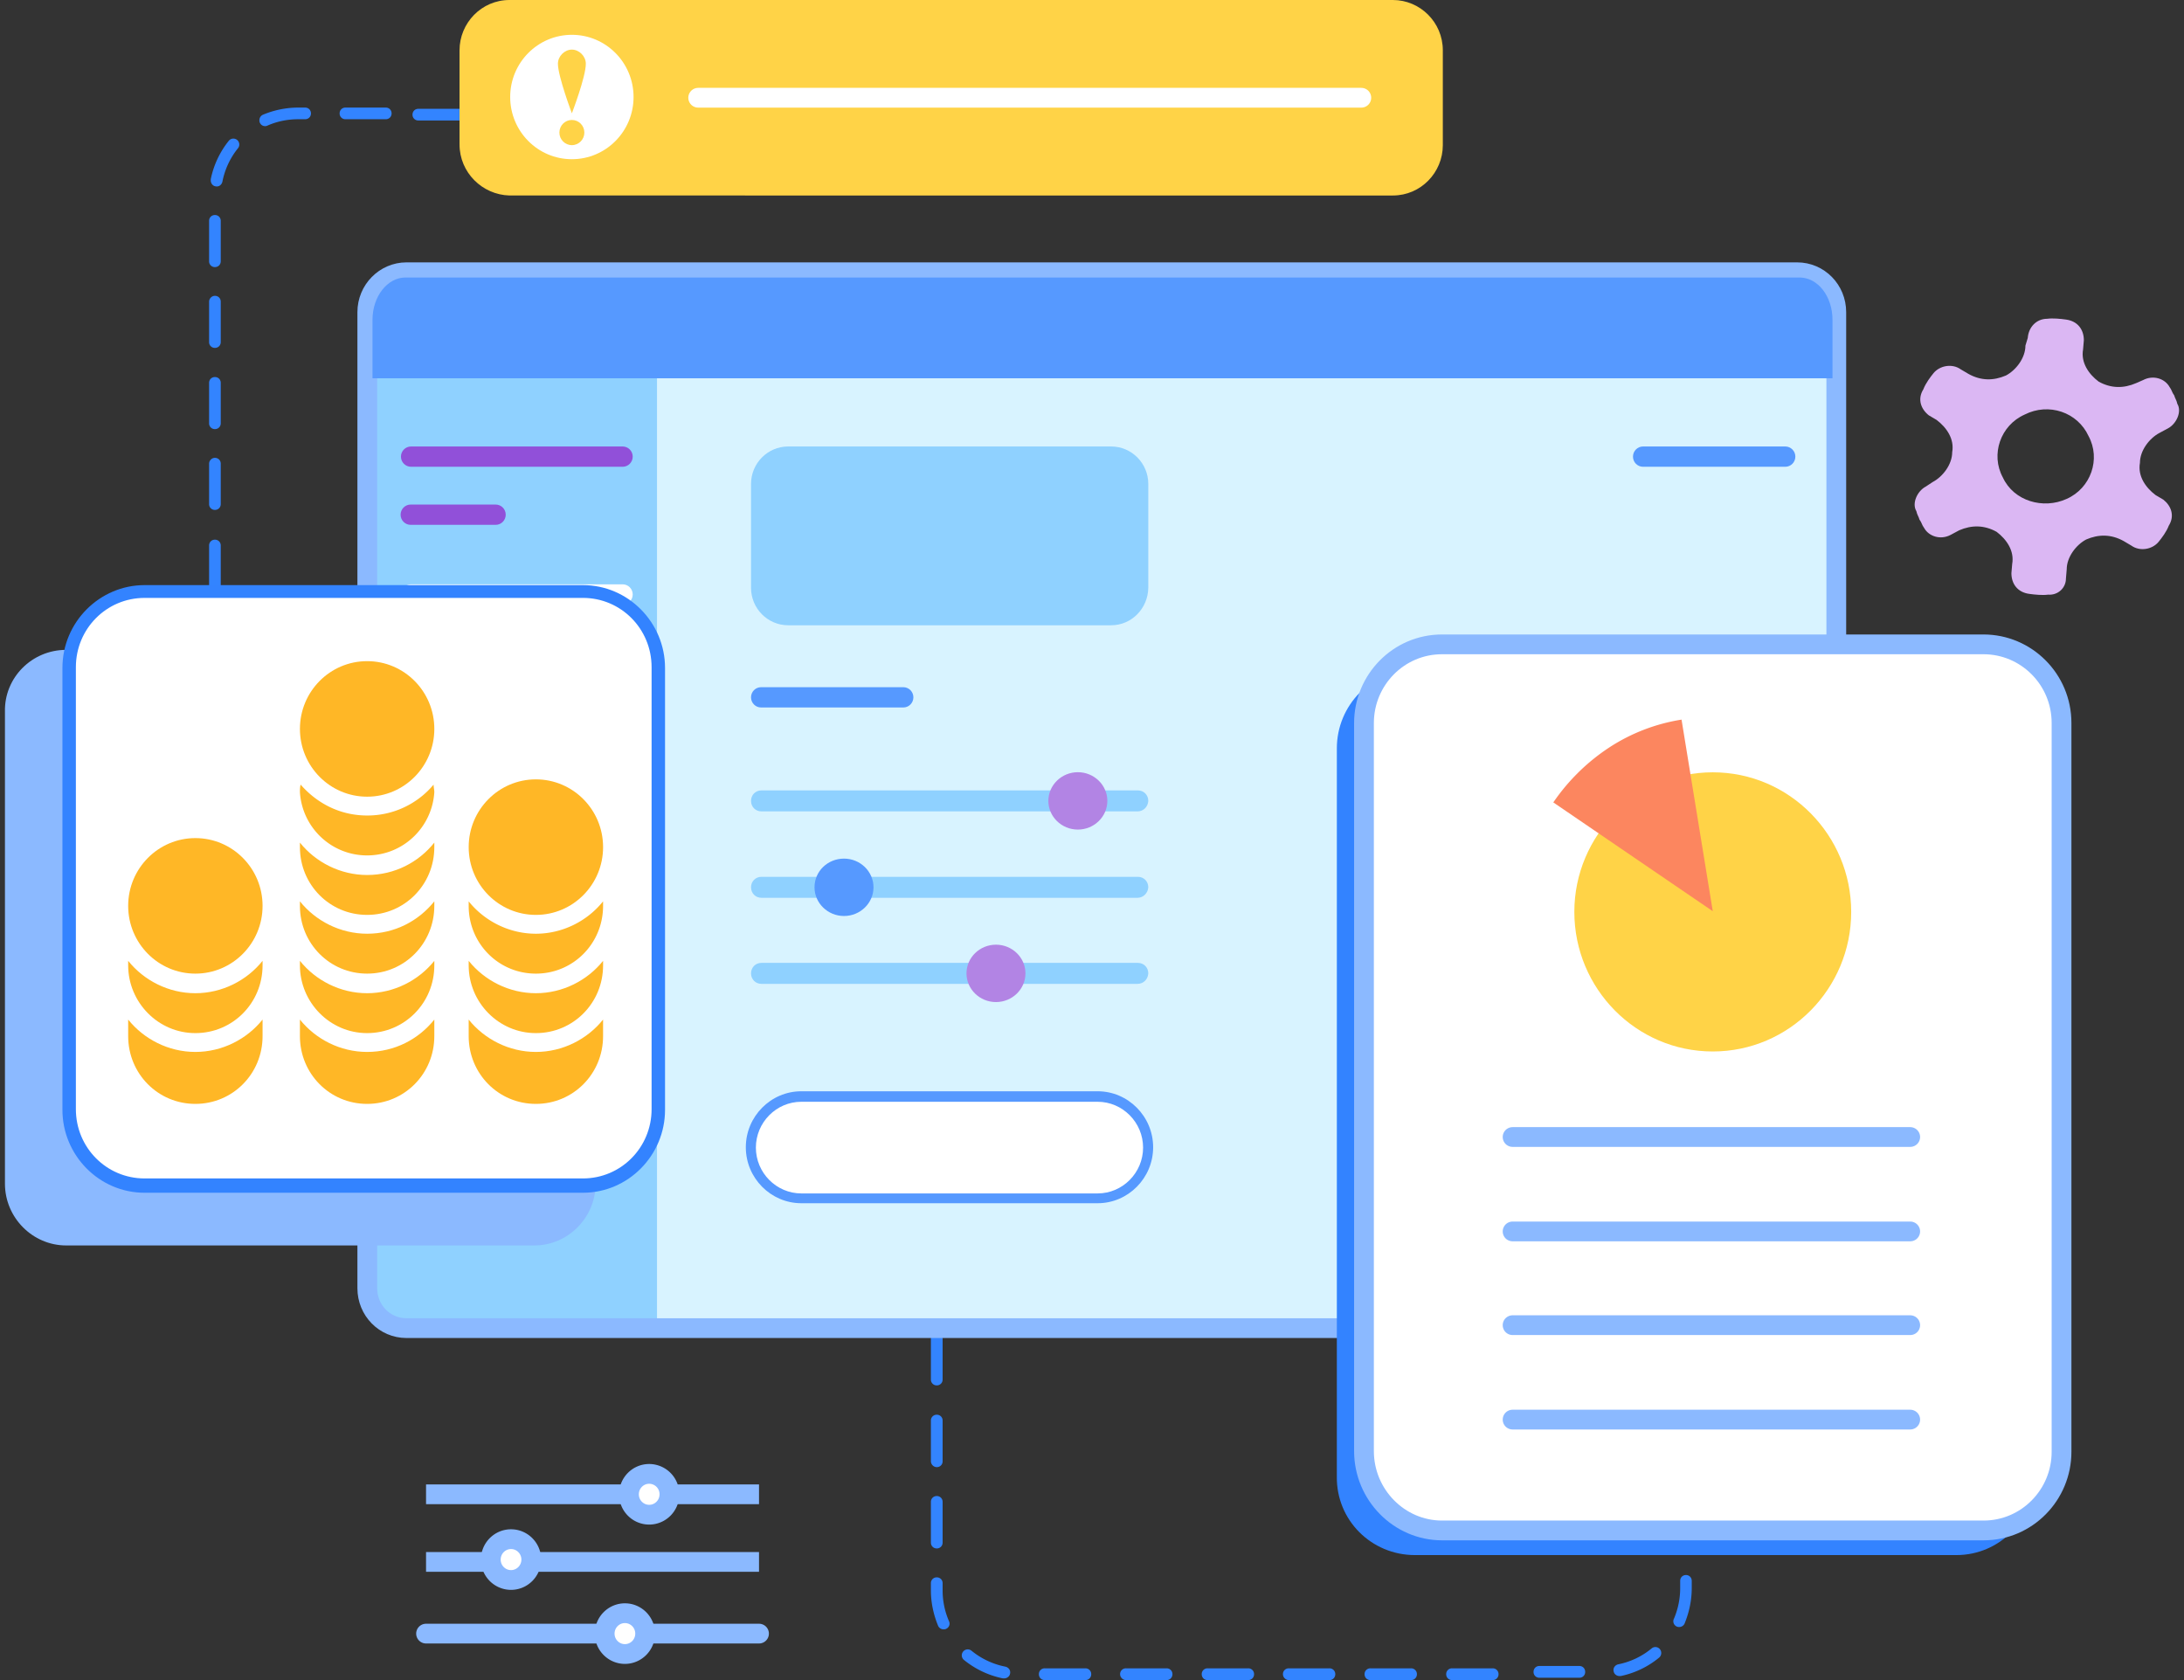 <svg width="221" height="170" fill="none" xmlns="http://www.w3.org/2000/svg"><rect width="100%" height="100%" fill="#333333" stroke="none"/><path d="M159.82 169.763h-4.054a.576.576 0 01-.585-.594c0-.339.25-.594.585-.594h4.054c.334 0 .585.255.585.594a.576.576 0 01-.585.594zm4.054-.17c-.292 0-.543-.212-.585-.466-.084-.34.125-.637.46-.721a7.632 7.632 0 003.385-1.612.59.59 0 01.836.085.611.611 0 01-.083.848 8.987 8.987 0 01-3.887 1.866h-.126zm6.061-4.962c-.084 0-.168 0-.251-.043a.58.58 0 01-.293-.806 7.878 7.878 0 00.627-3.096v-.721c0-.339.251-.594.585-.594.335 0 .585.255.585.594v.721c0 1.23-.25 2.418-.71 3.563a.597.597 0 01-.543.382zm.668-8.187a.575.575 0 01-.585-.593v-4.115c0-.339.251-.594.585-.594.335 0 .585.255.585.594v4.115c0 .339-.25.593-.585.593zm0-8.228a.576.576 0 01-.585-.594v-4.114c0-.34.251-.594.585-.594.335 0 .585.254.585.594v4.114c0 .297-.25.594-.585.594zm0-8.271a.576.576 0 01-.585-.594v-4.115c0-.339.251-.593.585-.593.335 0 .585.254.585.593v4.115c0 .339-.25.594-.585.594zm0-8.271a.576.576 0 01-.585-.594v-4.115c0-.339.251-.593.585-.593.335 0 .585.254.585.593v4.115c0 .339-.25.594-.585.594zm0-8.229a.576.576 0 01-.585-.594v-4.114c0-.34.251-.594.585-.594.335 0 .585.254.585.594v4.114c0 .339-.25.594-.585.594zm0-8.271a.576.576 0 01-.585-.594v-4.114c0-.34.251-.594.585-.594.335 0 .585.254.585.594v4.114c0 .339-.25.594-.585.594zM169.935 106.189c0 .339.25.594.585.594a.576.576 0 00.585-.594v-4.114a.576.576 0 00-.585-.594.575.575 0 00-.585.594v4.114zM169.935 97.918c0 .34.25.594.585.594a.576.576 0 00.585-.594v-4.115a.576.576 0 00-.585-.593.575.575 0 00-.585.593v4.115zM21.159 26.436v-4.088c0-.337.252-.59.589-.59.336 0 .589.253.589.59v4.088c0 .337-.253.59-.59.59a.576.576 0 01-.588-.59zM21.159 34.612v-4.088c0-.295.252-.59.589-.59.336 0 .589.253.589.59v4.088c0 .337-.253.59-.59.59a.576.576 0 01-.588-.59zM21.79 18.85c-.253-.042-.463-.295-.463-.59v-.126a9.121 9.121 0 011.85-3.92.6.6 0 01.926.759 7.75 7.75 0 00-1.598 3.414c-.084.337-.379.547-.715.463zM26.29 12.402c-.041-.084-.041-.168-.041-.253a.6.6 0 01.378-.548 9.286 9.286 0 013.534-.716h.715c.336 0 .589.253.589.59 0 .337-.253.59-.59.59h-.714c-1.052 0-2.104.21-3.071.632a.571.571 0 01-.8-.295zM34.956 12.065a.576.576 0 01-.589-.59c0-.337.253-.59.59-.59h4.08c.336 0 .588.253.588.59 0 .337-.252.59-.589.59h-4.08zM21.159 42.83v-4.088c0-.337.252-.59.589-.59.336 0 .589.253.589.59v4.088c0 .337-.253.59-.59.59a.576.576 0 01-.588-.59zM21.159 51.006v-4.088c0-.295.252-.59.589-.59.336 0 .589.253.589.59v4.088c0 .337-.253.59-.59.59a.576.576 0 01-.588-.59zM21.159 59.286v-4.088c0-.337.252-.59.589-.59.336 0 .589.253.589.59v4.088c0 .337-.253.59-.59.59a.576.576 0 01-.588-.59zM21.159 67.462v-4.088c0-.295.252-.59.589-.59.336 0 .589.253.589.59v4.088c0 .337-.253.59-.59.59a.576.576 0 01-.588-.59zM42.33 12.191a.576.576 0 01-.588-.59c0-.337.252-.59.589-.59h4.08c.337 0 .589.253.589.59 0 .338-.252.59-.589.59h-4.08zM105.719 170h4.109a.58.58 0 00.593-.594.58.58 0 00-.593-.594h-4.109a.58.58 0 00-.593.594c0 .34.255.594.593.594zm8.218 0h4.109a.58.58 0 00.593-.594.58.58 0 00-.593-.594h-4.109a.58.58 0 00-.593.594c0 .34.297.594.593.594zm8.26 0h4.109a.58.58 0 00.593-.594.58.58 0 00-.593-.594h-4.109a.58.58 0 00-.593.594c0 .34.255.594.593.594zm8.218 0h4.109a.58.58 0 00.593-.594.58.58 0 00-.593-.594h-4.109a.58.58 0 00-.593.594c0 .34.297.594.593.594zm8.26 0h4.109a.58.58 0 00.593-.594.58.58 0 00-.593-.594h-4.109a.58.58 0 00-.593.594c0 .34.254.594.593.594zm8.261 0h4.108a.58.58 0 00.593-.594.58.58 0 00-.593-.594h-4.108a.58.58 0 00-.594.594c0 .34.255.594.594.594zm-45.325-.17c.296 0 .55-.212.593-.466.084-.34-.127-.636-.466-.721a7.784 7.784 0 01-3.431-1.612.603.603 0 00-.848.085.605.605 0 00.085.848 9.155 9.155 0 003.94 1.866h.127zm-6.142-4.962c.084 0 .169 0 .254-.043.296-.127.466-.466.296-.806a7.788 7.788 0 01-.635-3.096v-.721a.58.58 0 00-.593-.594.58.58 0 00-.593.594v.721c0 1.23.254 2.418.72 3.563a.603.603 0 00.55.382zm-.678-8.187a.579.579 0 00.593-.593v-4.115a.58.58 0 00-.593-.594.58.58 0 00-.593.594v4.115c0 .339.254.593.593.593zm0-8.228a.58.58 0 00.593-.594v-4.114a.58.58 0 00-.593-.594.58.58 0 00-.593.594v4.114c0 .297.254.594.593.594zm0-8.271a.58.58 0 00.593-.594v-4.114a.58.58 0 00-.593-.594.58.58 0 00-.593.594v4.114a.58.58 0 00.593.594zm0-8.271a.58.58 0 00.593-.594v-4.115a.579.579 0 00-.593-.593.579.579 0 00-.593.593v4.115a.58.58 0 00.593.594zm0-8.229a.58.58 0 00.593-.594v-4.114a.58.58 0 00-.593-.594.58.58 0 00-.593.594v4.114a.58.58 0 00.593.594zm0-8.271a.58.58 0 00.593-.594v-4.114a.58.58 0 00-.593-.594.58.58 0 00-.593.594v4.114a.58.58 0 00.593.594z" fill="#3384FF"/><path fill-rule="evenodd" clip-rule="evenodd" d="M41.134 27.938h140.714c1.931 0 3.476 1.593 3.476 3.54v98.733c0 1.947-1.58 3.54-3.476 3.54H41.134c-1.93 0-3.476-1.593-3.476-3.54V31.478a3.484 3.484 0 013.476-3.54z" fill="#D8F3FF"/><path d="M66.482 133.716H40.467a2.791 2.791 0 01-2.774-2.797v-92.75h28.79v95.547z" fill="#8FD1FF"/><path d="M63.007 61.179H41.59c-.561 0-1.018-.46-1.018-1.027 0-.566.457-1.026 1.018-1.026h21.416c.562 0 1.019.46 1.019 1.026 0 .567-.457 1.027-1.019 1.027zM63.007 68.826H41.59c-.561 0-1.018-.46-1.018-1.027s.457-1.027 1.018-1.027h21.416c.562 0 1.019.46 1.019 1.027 0 .566-.457 1.026-1.019 1.026zM63.007 76.472H41.59c-.561 0-1.018-.46-1.018-1.026 0-.567.457-1.027 1.018-1.027h21.416c.562 0 1.019.46 1.019 1.027 0 .566-.457 1.026-1.019 1.026zM63.007 84.154H41.59c-.561 0-1.018-.46-1.018-1.026 0-.567.457-1.027 1.018-1.027h21.416c.562 0 1.019.46 1.019 1.027 0 .566-.457 1.026-1.019 1.026zM63.007 91.8H41.59c-.561 0-1.018-.46-1.018-1.026 0-.566.457-1.026 1.018-1.026h21.416c.562 0 1.019.46 1.019 1.026 0 .567-.457 1.027-1.019 1.027zM63.007 99.447H41.59c-.561 0-1.018-.46-1.018-1.026 0-.567.457-1.027 1.018-1.027h21.416c.562 0 1.019.46 1.019 1.027 0 .566-.457 1.026-1.019 1.026zM63.007 107.094H41.59c-.561 0-1.018-.46-1.018-1.027 0-.566.457-1.026 1.018-1.026h21.416c.562 0 1.019.46 1.019 1.026 0 .567-.457 1.027-1.019 1.027zM63.007 114.776H41.59c-.561 0-1.018-.46-1.018-1.026 0-.567.457-1.027 1.018-1.027h21.416c.562 0 1.019.46 1.019 1.027 0 .566-.457 1.026-1.019 1.026z" fill="#fff"/><path d="M63.007 47.23H41.59c-.561 0-1.018-.46-1.018-1.026 0-.566.457-1.026 1.018-1.026h21.416c.562 0 1.019.46 1.019 1.026 0 .567-.457 1.027-1.019 1.027zM50.157 53.107h-8.602c-.562 0-1.018-.46-1.018-1.026 0-.567.456-1.027 1.018-1.027h8.602c.562 0 1.018.46 1.018 1.027 0 .566-.456 1.026-1.018 1.026z" fill="#9150D9"/><path d="M181.848 134.388H41.134c-2.212 0-3.967-1.805-3.967-4.035v-98.77c0-2.23 1.79-4.035 3.967-4.035h140.714c2.212 0 3.967 1.805 3.967 4.036v98.769c0 2.195-1.79 4.035-3.967 4.035z" stroke="#8BB9FF" stroke-width="2"/><path fill-rule="evenodd" clip-rule="evenodd" d="M37.728 38.275H185.43v-5.912c0-2.372-1.474-4.284-3.335-4.284H41.029c-1.826 0-3.336 1.912-3.336 4.284v5.912h.035z" fill="#5699FF"/><path d="M111.07 121.255H81.087c-2.808 0-5.09-2.301-5.09-5.133s2.282-5.133 5.09-5.133h29.983c2.808 0 5.091 2.301 5.091 5.133s-2.283 5.133-5.091 5.133z" fill="#fff"/><path d="M111.07 121.75H81.087c-3.09 0-5.617-2.548-5.617-5.664 0-3.115 2.528-5.664 5.617-5.664h29.983c3.089 0 5.617 2.549 5.617 5.664 0 3.116-2.528 5.664-5.617 5.664zm-29.983-10.266c-2.528 0-4.599 2.089-4.599 4.638s2.072 4.637 4.6 4.637h29.982c2.528 0 4.599-2.088 4.599-4.637 0-2.549-2.071-4.638-4.599-4.638H81.087z" fill="#5699FF"/><path fill-rule="evenodd" clip-rule="evenodd" d="M115.107 82.101H77.05c-.597 0-1.053-.46-1.053-1.062 0-.602.456-1.062 1.053-1.062h38.092c.597 0 1.054.46 1.054 1.062-.035.602-.492 1.062-1.089 1.062zM115.107 90.845H77.05c-.597 0-1.053-.46-1.053-1.062 0-.602.456-1.062 1.053-1.062h38.092c.597 0 1.054.46 1.054 1.062-.035.567-.492 1.062-1.089 1.062zM115.107 99.554H77.05c-.597 0-1.053-.46-1.053-1.062 0-.602.456-1.062 1.053-1.062h38.092c.597 0 1.054.46 1.054 1.062-.035.602-.492 1.062-1.089 1.062z" fill="#8FD1FF"/><path fill-rule="evenodd" clip-rule="evenodd" d="M109.069 78.136c1.65 0 2.984 1.31 2.984 2.903s-1.334 2.903-2.984 2.903-2.985-1.31-2.985-2.903 1.335-2.903 2.985-2.903z" fill="#B284E4"/><path fill-rule="evenodd" clip-rule="evenodd" d="M85.406 86.88c1.65 0 2.984 1.31 2.984 2.903s-1.334 2.903-2.984 2.903-2.985-1.31-2.985-2.903c0-1.628 1.334-2.903 2.985-2.903z" fill="#5699FF"/><path fill-rule="evenodd" clip-rule="evenodd" d="M100.783 95.589c1.65 0 2.984 1.31 2.984 2.903s-1.334 2.903-2.984 2.903-2.984-1.31-2.984-2.903 1.334-2.903 2.984-2.903z" fill="#B284E4"/><path d="M112.439 63.268H79.753c-2.071 0-3.756-1.7-3.756-3.788V48.966c0-2.089 1.685-3.788 3.756-3.788h32.686c2.071 0 3.757 1.7 3.757 3.788V59.48c-.035 2.089-1.686 3.788-3.757 3.788z" fill="#8FD1FF"/><path d="M91.41 71.587H77.014c-.562 0-1.018-.46-1.018-1.026 0-.567.456-1.027 1.018-1.027h14.394c.562 0 1.018.46 1.018 1.026 0 .567-.456 1.027-1.018 1.027zM180.654 47.231H166.26c-.562 0-1.018-.46-1.018-1.026 0-.567.456-1.027 1.018-1.027h14.394c.562 0 1.019.46 1.019 1.027 0 .566-.457 1.026-1.019 1.026z" fill="#5699FF"/><path fill-rule="evenodd" clip-rule="evenodd" d="M6.697 65.757h47.377c3.4 0 6.196 2.819 6.196 6.247v47.771c0 3.429-2.796 6.248-6.196 6.248H6.697c-3.4 0-6.196-2.819-6.196-6.248v-47.77c-.075-3.43 2.72-6.248 6.196-6.248z" fill="#8BB9FF"/><path fill-rule="evenodd" clip-rule="evenodd" d="M58.835 120.004H14.707c-4.306 0-7.782-3.505-7.782-7.848V67.661c0-4.343 3.476-7.847 7.782-7.847h44.128c4.307 0 7.783 3.504 7.783 7.847v44.495c0 4.343-3.476 7.848-7.783 7.848z" fill="#fff"/><path d="M58.985 120.69H14.63c-4.61 0-8.312-3.81-8.312-8.381V67.585c0-4.647 3.778-8.38 8.312-8.38h44.354c4.609 0 8.311 3.809 8.311 8.38v44.724c0 4.571-3.702 8.381-8.311 8.381zM14.63 60.5c-3.854 0-6.952 3.123-6.952 7.009v44.724c0 3.885 3.098 7.009 6.952 7.009h44.354c3.853 0 6.951-3.124 6.951-7.009V67.509c0-3.886-3.098-7.01-6.951-7.01H14.63z" fill="#3383FF"/><path fill-rule="evenodd" clip-rule="evenodd" d="M37.15 94.48c-2.721 0-5.215-1.295-6.801-3.276v.457c0 3.81 3.022 6.857 6.8 6.857s6.8-3.047 6.8-6.857v-.457c-1.586 1.98-4.004 3.276-6.8 3.276z" fill="#FFB726"/><path fill-rule="evenodd" clip-rule="evenodd" d="M37.15 88.537c-2.721 0-5.215-1.295-6.801-3.276v.457c0 3.81 3.022 6.857 6.8 6.857s6.8-3.047 6.8-6.857v-.457c-1.586 1.981-4.004 3.276-6.8 3.276zM37.15 104.537c3.777 0 6.8-3.047 6.8-6.857v-.457c-1.587 1.981-4.08 3.276-6.8 3.276-2.721 0-5.215-1.295-6.801-3.276v.457c0 3.734 3.022 6.857 6.8 6.857z" fill="#FFB726"/><path fill-rule="evenodd" clip-rule="evenodd" d="M37.15 106.442c-2.721 0-5.215-1.295-6.801-3.276v1.676c0 3.809 3.022 6.857 6.8 6.857s6.8-3.048 6.8-6.857v-1.676c-1.586 1.981-4.004 3.276-6.8 3.276z" fill="#FFB726"/><path d="M37.15 80.614c3.756 0 6.8-3.07 6.8-6.858 0-3.787-3.044-6.857-6.8-6.857s-6.8 3.07-6.8 6.857c0 3.787 3.044 6.858 6.8 6.858z" fill="#FFB726"/><path fill-rule="evenodd" clip-rule="evenodd" d="M37.15 82.518c-2.721 0-5.063-1.219-6.726-3.124-.075.229-.075.534-.075.762.226 3.581 3.173 6.4 6.8 6.4s6.574-2.819 6.8-6.4c0-.228-.075-.533-.075-.762a8.721 8.721 0 01-6.725 3.124zM54.227 94.48c-2.72 0-5.214-1.295-6.801-3.276v.457c0 3.81 3.022 6.857 6.8 6.857 3.779 0 6.8-3.047 6.8-6.857v-.457c-1.586 1.98-4.08 3.276-6.8 3.276z" fill="#FFB726"/><path fill-rule="evenodd" clip-rule="evenodd" d="M54.227 104.537c3.778 0 6.8-3.047 6.8-6.857v-.457c-1.587 1.981-4.08 3.276-6.8 3.276-2.72 0-5.214-1.295-6.801-3.276v.457c0 3.734 3.022 6.857 6.8 6.857z" fill="#FFB726"/><path fill-rule="evenodd" clip-rule="evenodd" d="M54.227 106.442c-2.72 0-5.214-1.295-6.801-3.276v1.676c0 3.81 3.022 6.857 6.8 6.857 3.779 0 6.8-3.047 6.8-6.857v-1.676c-1.586 1.981-4.08 3.276-6.8 3.276z" fill="#FFB726"/><path d="M54.227 92.575c3.756 0 6.8-3.07 6.8-6.857 0-3.787-3.044-6.857-6.8-6.857s-6.8 3.07-6.8 6.857c0 3.787 3.044 6.857 6.8 6.857z" fill="#FFB726"/><path fill-rule="evenodd" clip-rule="evenodd" d="M19.77 104.537c3.778 0 6.8-3.047 6.8-6.857v-.457c-1.586 1.981-4.08 3.276-6.8 3.276-2.72 0-5.213-1.295-6.8-3.276v.457c0 3.734 3.022 6.857 6.8 6.857z" fill="#FFB726"/><path fill-rule="evenodd" clip-rule="evenodd" d="M19.77 106.442c-2.72 0-5.213-1.295-6.8-3.276v1.676c0 3.809 3.022 6.857 6.8 6.857s6.8-3.048 6.8-6.857v-1.676c-1.586 1.981-4.08 3.276-6.8 3.276z" fill="#FFB726"/><path d="M19.77 98.518c3.756 0 6.8-3.07 6.8-6.857 0-3.787-3.044-6.857-6.8-6.857-3.755 0-6.8 3.07-6.8 6.857 0 3.787 3.045 6.857 6.8 6.857z" fill="#FFB726"/><path d="M143.172 157.353h54.793c4.395 0 7.897-3.601 7.897-7.962V75.724c0-4.431-3.571-7.963-7.897-7.963h-54.793c-4.394 0-7.896 3.6-7.896 7.963v73.667c-.069 4.431 3.502 7.962 7.896 7.962z" fill="#3383FF"/><path d="M145.919 154.86h54.793c4.394 0 7.896-3.6 7.896-7.962V73.162c0-4.431-3.57-7.962-7.896-7.962h-54.793c-4.395 0-7.897 3.6-7.897 7.962v73.667c0 4.431 3.571 8.031 7.897 8.031z" fill="#fff" stroke="#8BB9FF" stroke-width="2"/><path d="M173.315 106.395c-7.759 0-14.007-6.37-14.007-14.124 0-7.755 6.317-14.124 14.007-14.124 7.759 0 14.008 6.37 14.008 14.124 0 7.754-6.249 14.124-14.008 14.124z" fill="#FFD347"/><path d="M173.316 92.202L157.18 81.193a20.484 20.484 0 015.63-5.539 18.719 18.719 0 017.347-2.838l3.159 19.386z" fill="#FC865F"/><path d="M193.296 143.644H153.06M193.296 134.089H153.06M193.296 124.604H153.06M193.296 115.05H153.06" stroke="#8BB9FF" stroke-width="2" stroke-linecap="round"/><path d="M209.053 58.543l.079-.93c0-1.241.946-2.482 1.971-3.025 1.261-.542 2.522-.542 3.784.155l.788.466c.867.62 2.129.387 2.759-.388.316-.388.789-1.008 1.025-1.628.631-1.008.237-2.016-.552-2.637l-.788-.465c-1.025-.775-1.813-1.938-1.577-3.257 0-1.24.946-2.481 1.971-3.024l.867-.465c.867-.465 1.419-1.706.946-2.481-.079-.388-.236-.543-.315-.853-.237-.31-.237-.543-.473-.853-.473-.853-1.656-1.241-2.68-.698l-.71.31c-1.261.543-2.523.543-3.784-.155-1.025-.776-1.813-1.939-1.577-3.257l.079-.93c0-1.086-.631-1.939-1.813-2.094-.552-.078-1.34-.155-1.892-.078-1.104 0-1.892.853-1.971 1.939l-.236.775c0 1.241-.946 2.482-1.971 3.025-1.262.542-2.523.542-3.784-.155l-.789-.466c-.867-.62-2.128-.388-2.759.388-.315.388-.788 1.008-1.025 1.628-.63 1.008-.236 2.016.552 2.637l.789.465c1.024.775 1.813 1.939 1.576 3.257 0 1.24-.946 2.481-1.971 3.024l-.709.465c-.867.465-1.419 1.706-.946 2.481.079.388.236.543.315.853.237.31.237.543.473.853.473.853 1.656 1.24 2.681.698l.867-.465c1.261-.543 2.522-.543 3.784.155 1.025.775 1.813 1.938 1.576 3.257l-.078.93c0 1.086.63 1.939 1.813 2.094.552.077 1.34.155 1.892.077 1.025.078 1.813-.697 1.813-1.628zm-6.386-10.235c-1.261-2.327-.236-5.273 2.208-6.359 2.444-1.24 5.36-.232 6.464 2.171 1.262 2.327.237 5.273-2.207 6.359-2.365 1.085-5.361.232-6.465-2.171z" fill="#DBB7F3"/><path d="M43.112 165.299h33.694m-33.694-14.097h33.694-33.694zm0 6.842h33.694-33.694z" stroke="#8BB9FF" stroke-width="2" stroke-linecap="round"/><path d="M65.692 153.266c1.13 0 2.048-.924 2.048-2.064a2.056 2.056 0 00-2.048-2.065c-1.13 0-2.047.924-2.047 2.065 0 1.14.916 2.064 2.047 2.064zM51.711 159.872c1.131 0 2.048-.924 2.048-2.064 0-1.14-.917-2.065-2.048-2.065-1.13 0-2.047.925-2.047 2.065s.917 2.064 2.047 2.064zM63.235 167.363c1.13 0 2.047-.924 2.047-2.064 0-1.14-.916-2.065-2.047-2.065-1.13 0-2.047.925-2.047 2.065s.916 2.064 2.047 2.064z" fill="#fff" stroke="#8BB9FF" stroke-width="2"/><path d="M46.5 14.611V5.095C46.5 2.323 48.73 0 51.553 0h89.394C143.696 0 146 2.248 146 5.095v9.591c0 2.772-2.229 5.095-5.053 5.095H51.553c-2.75-.075-5.053-2.323-5.053-5.17z" fill="#FFD347"/><path d="M137.752 9.89H70.65" stroke="#fff" stroke-width="2" stroke-linecap="round"/><path d="M57.868 16.11c3.447 0 6.242-2.818 6.242-6.294 0-3.476-2.794-6.294-6.242-6.294-3.447 0-6.242 2.818-6.242 6.294 0 3.476 2.795 6.294 6.242 6.294z" fill="#fff"/><path d="M57.868 14.686c.698 0 1.264-.57 1.264-1.274 0-.703-.566-1.274-1.264-1.274-.697 0-1.263.57-1.263 1.274 0 .704.566 1.274 1.263 1.274z" fill="#FFD347"/><path fill-rule="evenodd" clip-rule="evenodd" d="M59.28 6.444c0 1.349-1.412 5.02-1.412 5.02s-1.412-3.746-1.412-5.02c0-.75.67-1.424 1.412-1.424.743 0 1.412.675 1.412 1.424z" fill="#FFD347"/></svg>